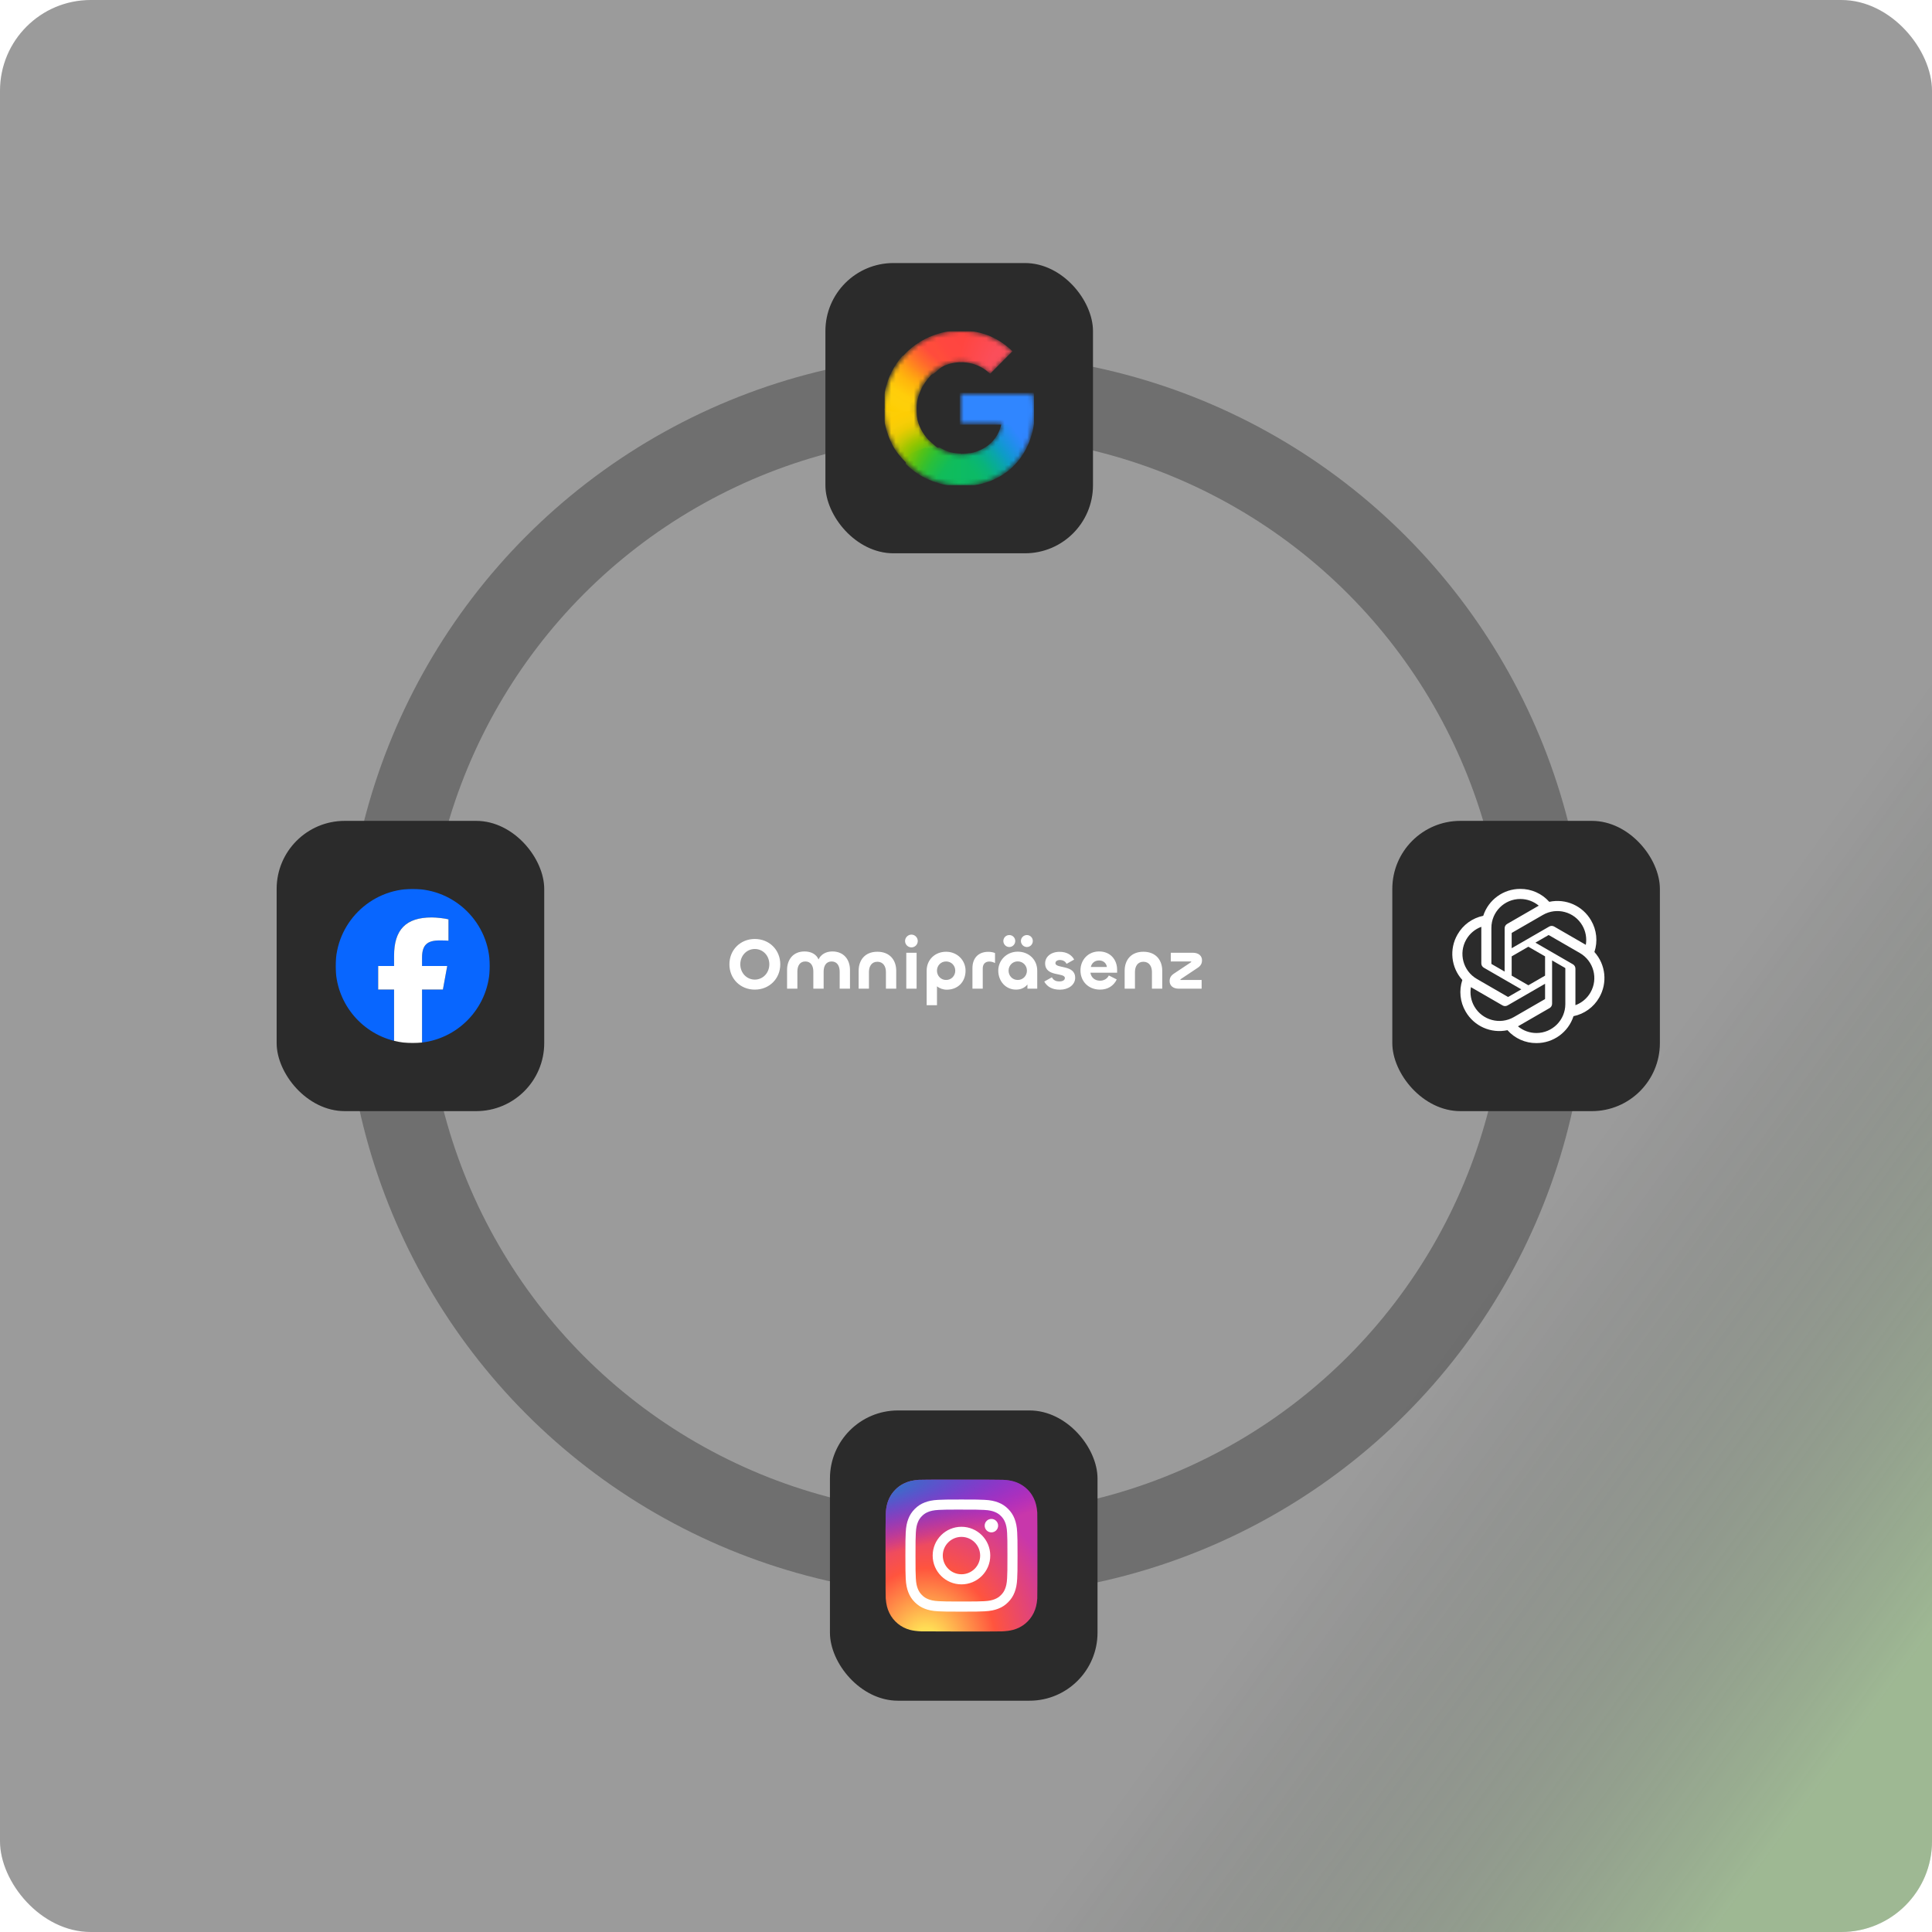 <svg width="426" height="426" viewBox="0 0 426 426" fill="none" xmlns="http://www.w3.org/2000/svg">
<rect width="426" height="426" rx="20" fill="#2B2B2B" fill-opacity="0.47"/>
<rect width="426" height="426" rx="20" fill="url(#paint0_linear_247_3765)" fill-opacity="0.29"/>
<path d="M166.433 218.208C163.249 218.208 160.833 215.808 160.833 212.624C160.833 209.456 163.249 207.04 166.433 207.04C169.633 207.04 172.049 209.456 172.049 212.624C172.049 215.808 169.617 218.208 166.433 218.208ZM166.433 216C168.225 216 169.633 214.528 169.633 212.624C169.633 210.72 168.241 209.248 166.433 209.248C164.641 209.248 163.233 210.72 163.233 212.624C163.233 214.528 164.641 216 166.433 216ZM183.53 209.792C186.106 209.792 187.418 211.648 187.418 213.856V218H185.146V214.24C185.146 213.024 184.618 212 183.37 212C182.138 212 181.61 213.008 181.61 214.208V218H179.338V214.224C179.338 213.008 178.81 212 177.578 212C176.314 212 175.818 213.024 175.818 214.224V218H173.546V213.856C173.546 211.648 174.842 209.792 177.402 209.792C178.922 209.792 180.026 210.464 180.49 211.552C180.986 210.464 182.106 209.792 183.53 209.792ZM193.455 212.064C192.175 212.064 191.599 213.104 191.599 214.32V218H189.327V214.048C189.327 211.744 190.687 209.856 193.455 209.856C196.223 209.856 197.615 211.728 197.615 214.048V218H195.343V214.32C195.343 213.104 194.751 212.064 193.455 212.064ZM200.971 208.896C200.203 208.896 199.563 208.272 199.563 207.488C199.563 206.72 200.203 206.08 200.971 206.08C201.739 206.08 202.363 206.72 202.363 207.488C202.363 208.272 201.739 208.896 200.971 208.896ZM199.835 210.08H202.107V218H199.835V210.08ZM206.599 221.648H204.327V214.016C204.327 211.632 206.151 209.856 208.615 209.856C211.063 209.856 212.903 211.744 212.903 214.016C212.903 216.496 211.207 218.224 208.743 218.224C207.943 218.224 207.191 217.936 206.599 217.488V221.648ZM208.615 216.08C209.783 216.08 210.631 215.152 210.631 214.032C210.631 212.912 209.783 212 208.615 212C207.447 212 206.599 212.912 206.599 214.032C206.599 215.152 207.447 216.08 208.615 216.08ZM216.693 218H214.421V213.456C214.421 211.424 215.573 209.872 217.925 209.872C218.437 209.872 218.997 209.968 219.397 210.144V212.352C219.013 212.128 218.549 212.016 218.133 212.016C217.237 212.016 216.693 212.592 216.693 213.536V218ZM222.547 208.816C221.827 208.816 221.235 208.224 221.235 207.488C221.235 206.752 221.827 206.176 222.547 206.176C223.267 206.176 223.859 206.752 223.859 207.488C223.859 208.224 223.267 208.816 222.547 208.816ZM226.419 208.816C225.715 208.816 225.107 208.224 225.107 207.488C225.107 206.752 225.715 206.176 226.419 206.176C227.155 206.176 227.731 206.752 227.731 207.488C227.731 208.224 227.155 208.816 226.419 208.816ZM224.035 218.208C221.731 218.208 220.115 216.32 220.115 214.016C220.115 211.744 221.971 209.84 224.403 209.84C226.883 209.84 228.707 211.632 228.707 214.016V218H226.547V217.072C225.987 217.776 225.123 218.208 224.035 218.208ZM224.403 216.08C225.571 216.08 226.435 215.152 226.435 214.032C226.435 212.912 225.571 211.984 224.403 211.984C223.235 211.984 222.387 212.912 222.387 214.032C222.387 215.152 223.235 216.08 224.403 216.08ZM233.712 218.224C232.064 218.224 230.912 217.616 230.256 216.432L231.936 215.488C232.272 216.128 232.8 216.4 233.6 216.4C234.336 216.4 234.8 216.112 234.8 215.648C234.8 214.368 230.448 215.472 230.448 212.416C230.448 210.992 231.696 209.872 233.648 209.872C235.344 209.872 236.368 210.672 236.848 211.584L235.168 212.528C234.912 211.952 234.336 211.68 233.696 211.68C233.136 211.68 232.72 211.952 232.72 212.368C232.72 213.648 237.072 212.624 237.072 215.6C237.072 217.2 235.52 218.224 233.712 218.224ZM242.56 218.208C240.096 218.208 238.24 216.496 238.24 213.968C238.24 211.68 239.904 209.792 242.352 209.792C244.864 209.792 246.32 211.648 246.32 213.808V214.48H240.432C240.592 215.536 241.408 216.24 242.544 216.24C243.408 216.24 244.128 215.824 244.496 215.088L246.24 215.968C245.552 217.392 244.24 218.208 242.56 218.208ZM240.528 213.216H244.064C243.968 212.4 243.296 211.776 242.336 211.776C241.344 211.776 240.688 212.416 240.528 213.216ZM252.111 212.064C250.831 212.064 250.255 213.104 250.255 214.32V218H247.983V214.048C247.983 211.744 249.343 209.856 252.111 209.856C254.879 209.856 256.271 211.728 256.271 214.048V218H253.999V214.32C253.999 213.104 253.407 212.064 252.111 212.064ZM264.955 218H259.899C258.571 218 257.915 217.248 257.899 216.384C257.883 215.648 258.171 215.12 258.859 214.672L262.603 212.176C262.635 212.16 262.667 212.112 262.667 212.08C262.667 212 262.603 212 262.555 212H258.155V210.08H263.035C264.363 210.08 265.035 210.832 265.035 211.696C265.051 212.432 264.763 212.96 264.075 213.408L260.331 215.904C260.283 215.936 260.267 215.968 260.267 216.032C260.267 216.08 260.299 216.08 260.363 216.08H264.955V218Z" fill="white"/>
<circle cx="213" cy="215" r="128" stroke="#2B2B2B" stroke-opacity="0.39" stroke-width="18"/>
<rect x="182" y="58" width="59" height="64" rx="15" fill="#2B2B2B"/>
<rect x="307" y="181" width="59" height="64" rx="15" fill="#2B2B2B"/>
<rect x="61" y="181" width="59" height="64" rx="15" fill="#2B2B2B"/>
<rect x="183" y="311" width="59" height="64" rx="15" fill="#2B2B2B"/>
<g clip-path="url(#clip0_247_3765)">
<mask id="mask0_247_3765" style="mask-type:luminance" maskUnits="userSpaceOnUse" x="195" y="73" width="33" height="34">
<path d="M227.683 86.846H211.851V93.382H220.948C220.802 94.307 220.474 95.217 219.993 96.047C219.442 96.997 218.761 97.721 218.063 98.272C215.972 99.923 213.534 100.261 211.84 100.261C207.563 100.261 203.909 97.413 202.494 93.543C202.437 93.402 202.399 93.257 202.353 93.114C202.04 92.129 201.869 91.085 201.869 90.001C201.869 88.873 202.054 87.793 202.392 86.772C203.722 82.749 207.459 79.743 211.844 79.743C212.725 79.743 213.575 79.852 214.38 80.067C216.221 80.56 217.523 81.531 218.32 82.299L223.134 77.442C220.206 74.676 216.389 73 211.836 73C208.195 73 204.835 74.168 202.081 76.143C199.847 77.745 198.016 79.889 196.779 82.379C195.63 84.688 195 87.247 195 89.999C195 92.75 195.631 95.335 196.78 97.623V97.638C197.995 100.067 199.771 102.158 201.929 103.752C203.815 105.145 207.196 107 211.836 107C214.503 107 216.868 106.504 218.953 105.576C220.457 104.906 221.79 104.032 222.996 102.909C224.591 101.425 225.84 99.59 226.692 97.478C227.544 95.366 228 92.978 228 90.389C228 89.183 227.882 87.959 227.683 86.846V86.846Z" fill="white"/>
</mask>
<g mask="url(#mask0_247_3765)">
<g filter="url(#filter0_f_247_3765)">
<path d="M194.758 90.114C194.775 92.822 195.524 95.616 196.658 97.871V97.887C197.477 99.525 198.596 100.818 199.871 102.1L207.573 99.205C206.116 98.443 205.893 97.976 204.849 97.123C203.781 96.014 202.986 94.741 202.491 93.249H202.471L202.491 93.233C202.165 92.247 202.133 91.201 202.121 90.114H194.758Z" fill="url(#paint1_radial_247_3765)"/>
</g>
<g filter="url(#filter1_f_247_3765)">
<path d="M211.851 72.876C211.09 75.632 211.381 78.31 211.851 79.868C212.73 79.869 213.577 79.977 214.379 80.192C216.22 80.685 217.522 81.656 218.32 82.424L223.257 77.442C220.332 74.68 216.812 72.881 211.851 72.876Z" fill="url(#paint2_radial_247_3765)"/>
</g>
<g filter="url(#filter2_f_247_3765)">
<path d="M211.835 72.855C208.101 72.854 204.654 74.053 201.829 76.079C200.781 76.831 199.818 77.699 198.961 78.665C198.737 80.836 200.642 83.503 204.415 83.481C206.245 81.287 208.953 79.867 211.966 79.867C211.969 79.867 211.971 79.868 211.974 79.868L211.851 72.855C211.846 72.855 211.84 72.855 211.835 72.855Z" fill="url(#paint3_radial_247_3765)"/>
</g>
<g filter="url(#filter3_f_247_3765)">
<path d="M224.158 90.899L220.826 93.258C220.68 94.183 220.351 95.093 219.87 95.923C219.319 96.873 218.638 97.597 217.94 98.148C215.853 99.796 213.422 100.135 211.729 100.136C209.979 103.207 209.673 104.744 211.852 107.222C214.549 107.22 216.94 106.719 219.049 105.779C220.573 105.101 221.924 104.215 223.146 103.077C224.762 101.573 226.028 99.713 226.892 97.573C227.755 95.433 228.217 93.013 228.217 90.389L224.158 90.899Z" fill="url(#paint4_radial_247_3765)"/>
</g>
<g filter="url(#filter4_f_247_3765)">
<path d="M211.605 86.598V93.63H227.639C227.78 92.667 228.246 91.421 228.246 90.389C228.246 89.183 228.129 87.711 227.929 86.598H211.605Z" fill="#3086FF"/>
</g>
<g filter="url(#filter5_f_247_3765)">
<path d="M199.038 78.417C198.049 79.532 197.203 80.781 196.533 82.131C195.383 84.44 194.754 87.247 194.754 89.998C194.754 90.037 194.757 90.075 194.757 90.114C195.266 91.12 201.791 90.927 202.12 90.114C202.12 90.076 202.115 90.039 202.115 90.001C202.115 88.872 202.3 88.041 202.638 87.02C203.054 85.762 203.705 84.603 204.538 83.605C204.727 83.356 205.231 82.822 205.378 82.502C205.434 82.38 205.276 82.312 205.267 82.269C205.258 82.221 205.046 82.259 204.999 82.224C204.849 82.11 204.551 82.05 204.37 81.998C203.984 81.885 203.344 81.637 202.988 81.379C201.864 80.564 200.109 79.592 199.038 78.417Z" fill="url(#paint5_radial_247_3765)"/>
</g>
<g filter="url(#filter6_f_247_3765)">
<path d="M203.012 82.274C205.618 83.901 206.368 81.453 208.101 80.686L205.086 74.245C203.977 74.725 202.929 75.322 201.957 76.019C200.505 77.06 199.223 78.331 198.164 79.777L203.012 82.274Z" fill="url(#paint6_radial_247_3765)"/>
</g>
<g filter="url(#filter7_f_247_3765)">
<path d="M204.072 98.708C200.573 100.009 200.025 100.056 199.703 102.29C200.319 102.909 200.98 103.482 201.683 104.001C203.568 105.393 207.196 107.248 211.835 107.248C211.84 107.248 211.845 107.248 211.851 107.248V100.012C211.847 100.012 211.843 100.012 211.84 100.012C210.103 100.012 208.715 99.542 207.291 98.725C206.94 98.523 206.304 99.064 205.98 98.822C205.534 98.489 204.459 99.11 204.072 98.708Z" fill="url(#paint7_radial_247_3765)"/>
</g>
<g opacity="0.5" filter="url(#filter8_f_247_3765)">
<path d="M209.803 99.784V107.122C210.452 107.201 211.127 107.248 211.836 107.248C212.546 107.248 213.234 107.211 213.901 107.141V99.834C213.153 99.966 212.448 100.012 211.841 100.012C211.142 100.012 210.462 99.928 209.803 99.784Z" fill="url(#paint8_linear_247_3765)"/>
</g>
</g>
</g>
<g clip-path="url(#clip1_247_3765)">
<mask id="mask1_247_3765" style="mask-type:luminance" maskUnits="userSpaceOnUse" x="67" y="189" width="48" height="48">
<path d="M67.199 189.2H114.799V236.8H67.199V189.2Z" fill="white"/>
</mask>
<g mask="url(#mask1_247_3765)">
<path d="M108 213C108 203.611 100.389 196 91 196C81.611 196 74 203.611 74 213C74 220.973 79.489 227.662 86.893 229.499V218.195H83.388V213H86.893V210.762C86.893 204.975 89.512 202.293 95.192 202.293C96.269 202.293 98.128 202.505 98.888 202.716V207.425C98.487 207.383 97.79 207.362 96.924 207.362C94.136 207.362 93.059 208.418 93.059 211.163V213H98.612L97.658 218.195H93.059V229.875C101.477 228.859 108 221.692 108 213Z" fill="#0866FF"/>
<path d="M97.657 218.195L98.611 213H93.059V211.163C93.059 208.417 94.136 207.362 96.923 207.362C97.789 207.362 98.486 207.383 98.887 207.425V202.716C98.127 202.505 96.269 202.293 95.192 202.293C89.511 202.293 86.892 204.975 86.892 210.762V213H83.387V218.195H86.892V229.499C88.208 229.826 89.583 230 90.999 230C91.696 230 92.383 229.957 93.059 229.875V218.195H97.657Z" fill="white"/>
</g>
</g>
<g clip-path="url(#clip2_247_3765)">
<path d="M212.008 326.258C205.017 326.258 202.973 326.265 202.575 326.298C201.141 326.417 200.248 326.643 199.275 327.127C198.526 327.5 197.935 327.931 197.351 328.536C196.289 329.639 195.645 330.996 195.412 332.609C195.299 333.392 195.266 333.551 195.259 337.551C195.256 338.884 195.259 340.639 195.259 342.992C195.259 349.978 195.267 352.02 195.3 352.417C195.416 353.813 195.635 354.691 196.099 355.652C196.985 357.491 198.677 358.872 200.67 359.387C201.361 359.565 202.123 359.663 203.102 359.709C203.517 359.727 207.743 359.74 211.973 359.74C216.202 359.74 220.431 359.735 220.835 359.714C221.969 359.661 222.627 359.572 223.354 359.384C225.361 358.867 227.022 357.507 227.926 355.642C228.381 354.704 228.611 353.792 228.716 352.469C228.738 352.181 228.748 347.581 228.748 342.988C228.748 338.394 228.738 333.803 228.715 333.514C228.609 332.17 228.379 331.266 227.91 330.31C227.524 329.528 227.097 328.944 226.476 328.346C225.368 327.288 224.014 326.644 222.399 326.411C221.617 326.298 221.461 326.265 217.458 326.258H212.008Z" fill="url(#paint9_radial_247_3765)"/>
<path d="M212.008 326.258C205.017 326.258 202.973 326.265 202.575 326.298C201.141 326.417 200.248 326.643 199.275 327.127C198.526 327.5 197.935 327.931 197.351 328.536C196.289 329.639 195.645 330.996 195.412 332.609C195.299 333.392 195.266 333.551 195.259 337.551C195.256 338.884 195.259 340.639 195.259 342.992C195.259 349.978 195.267 352.02 195.3 352.417C195.416 353.813 195.635 354.691 196.099 355.652C196.985 357.491 198.677 358.872 200.67 359.387C201.361 359.565 202.123 359.663 203.102 359.709C203.517 359.727 207.743 359.74 211.973 359.74C216.202 359.74 220.431 359.735 220.835 359.714C221.969 359.661 222.627 359.572 223.354 359.384C225.361 358.867 227.022 357.507 227.926 355.642C228.381 354.704 228.611 353.792 228.716 352.469C228.738 352.181 228.748 347.581 228.748 342.988C228.748 338.394 228.738 333.803 228.715 333.514C228.609 332.17 228.379 331.266 227.91 330.31C227.524 329.528 227.097 328.944 226.476 328.346C225.368 327.288 224.014 326.644 222.399 326.411C221.617 326.298 221.461 326.265 217.458 326.258H212.008Z" fill="url(#paint10_radial_247_3765)"/>
<path d="M212.001 330.636C208.643 330.636 208.222 330.651 206.903 330.711C205.587 330.771 204.689 330.98 203.903 331.285C203.089 331.601 202.4 332.024 201.712 332.711C201.025 333.398 200.602 334.088 200.286 334.901C199.979 335.687 199.77 336.586 199.711 337.902C199.652 339.22 199.637 339.642 199.637 343C199.637 346.358 199.652 346.778 199.711 348.097C199.772 349.413 199.98 350.311 200.286 351.097C200.602 351.91 201.024 352.6 201.712 353.287C202.399 353.975 203.088 354.399 203.901 354.714C204.688 355.02 205.586 355.229 206.902 355.289C208.221 355.349 208.642 355.364 211.999 355.364C215.357 355.364 215.777 355.349 217.096 355.289C218.412 355.229 219.312 355.02 220.098 354.714C220.911 354.399 221.6 353.975 222.287 353.287C222.975 352.6 223.397 351.91 223.714 351.098C224.018 350.311 224.226 349.412 224.288 348.097C224.348 346.778 224.363 346.358 224.363 343C224.363 339.642 224.348 339.221 224.288 337.902C224.226 336.586 224.018 335.687 223.714 334.901C223.397 334.088 222.975 333.398 222.287 332.711C221.599 332.023 220.912 331.601 220.098 331.285C219.31 330.98 218.411 330.771 217.094 330.711C215.776 330.651 215.356 330.636 211.997 330.636H212.001ZM210.892 332.864C211.221 332.864 211.588 332.864 212.001 332.864C215.302 332.864 215.693 332.876 216.997 332.935C218.202 332.99 218.856 333.192 219.292 333.361C219.869 333.585 220.281 333.853 220.713 334.286C221.146 334.719 221.414 335.131 221.638 335.708C221.807 336.143 222.009 336.797 222.064 338.003C222.123 339.306 222.136 339.697 222.136 342.997C222.136 346.297 222.123 346.688 222.064 347.991C222.009 349.197 221.807 349.851 221.638 350.286C221.414 350.863 221.146 351.274 220.713 351.707C220.28 352.139 219.869 352.407 219.292 352.631C218.857 352.801 218.202 353.002 216.997 353.057C215.694 353.117 215.302 353.13 212.001 353.13C208.7 353.13 208.309 353.117 207.005 353.057C205.8 353.002 205.146 352.8 204.71 352.631C204.133 352.407 203.72 352.139 203.288 351.706C202.855 351.274 202.587 350.863 202.363 350.285C202.193 349.85 201.992 349.196 201.937 347.99C201.878 346.687 201.866 346.296 201.866 342.994C201.866 339.692 201.878 339.303 201.937 338C201.992 336.794 202.193 336.14 202.363 335.704C202.587 335.127 202.855 334.715 203.288 334.282C203.72 333.849 204.133 333.582 204.71 333.357C205.145 333.187 205.8 332.986 207.005 332.931C208.146 332.879 208.588 332.864 210.892 332.861V332.864ZM218.6 334.917C217.781 334.917 217.117 335.581 217.117 336.4C217.117 337.219 217.781 337.884 218.6 337.884C219.419 337.884 220.084 337.219 220.084 336.4C220.084 335.581 219.419 334.917 218.6 334.917V334.917ZM212.001 336.651C208.495 336.651 205.652 339.493 205.652 343C205.652 346.506 208.495 349.348 212.001 349.348C215.507 349.348 218.349 346.506 218.349 343C218.349 339.493 215.507 336.651 212.001 336.651ZM212.001 338.879C214.277 338.879 216.122 340.724 216.122 343C216.122 345.276 214.277 347.121 212.001 347.121C209.725 347.121 207.88 345.276 207.88 343C207.88 340.724 209.725 338.879 212.001 338.879Z" fill="white"/>
</g>
<g clip-path="url(#clip3_247_3765)">
<path d="M351.563 209.916C352.334 207.601 352.069 205.064 350.835 202.958C348.98 199.728 345.251 198.067 341.608 198.849C339.988 197.023 337.66 195.985 335.22 196C331.497 195.992 328.193 198.389 327.048 201.931C324.656 202.421 322.592 203.918 321.384 206.04C319.515 209.261 319.941 213.322 322.438 216.085C321.666 218.4 321.932 220.936 323.165 223.042C325.021 226.272 328.75 227.934 332.392 227.152C334.011 228.977 336.34 230.015 338.781 229.999C342.506 230.009 345.811 227.61 346.956 224.064C349.348 223.574 351.412 222.077 352.62 219.955C354.487 216.734 354.06 212.676 351.564 209.914L351.563 209.916ZM338.783 227.777C337.292 227.78 335.849 227.258 334.704 226.303C334.756 226.275 334.847 226.225 334.905 226.189L341.675 222.279C342.022 222.082 342.234 221.714 342.232 221.315V211.771L345.093 213.423C345.124 213.438 345.144 213.468 345.149 213.502V221.406C345.144 224.92 342.298 227.77 338.783 227.777ZM325.094 221.93C324.347 220.641 324.078 219.129 324.334 217.661C324.384 217.691 324.472 217.745 324.535 217.781L331.305 221.691C331.648 221.892 332.073 221.892 332.418 221.691L340.683 216.919V220.223C340.685 220.257 340.669 220.29 340.643 220.311L333.799 224.263C330.751 226.018 326.858 224.975 325.095 221.93H325.094ZM323.312 207.152C324.056 205.86 325.23 204.872 326.628 204.359C326.628 204.417 326.625 204.52 326.625 204.593V212.414C326.623 212.811 326.835 213.18 327.181 213.376L335.446 218.148L332.585 219.8C332.556 219.819 332.52 219.822 332.488 219.809L325.643 215.854C322.601 214.092 321.558 210.2 323.311 207.153L323.312 207.152ZM346.821 212.623L338.556 207.85L341.417 206.199C341.446 206.18 341.482 206.177 341.514 206.191L348.358 210.142C351.406 211.903 352.45 215.801 350.69 218.848C349.945 220.138 348.772 221.126 347.375 221.64V213.586C347.378 213.188 347.166 212.821 346.822 212.623H346.821ZM349.668 208.337C349.619 208.306 349.53 208.253 349.468 208.217L342.697 204.307C342.354 204.106 341.929 204.106 341.585 204.307L333.32 209.08V205.775C333.318 205.741 333.334 205.708 333.36 205.687L340.204 201.739C343.252 199.98 347.149 201.027 348.907 204.076C349.649 205.364 349.918 206.872 349.666 208.337H349.668ZM331.764 214.226L328.902 212.574C328.871 212.559 328.851 212.529 328.847 212.495V204.592C328.849 201.073 331.704 198.221 335.223 198.223C336.711 198.223 338.152 198.746 339.296 199.698C339.244 199.725 339.155 199.775 339.096 199.811L332.325 203.721C331.979 203.918 331.766 204.286 331.769 204.684L331.764 214.224V214.226ZM333.319 210.875L337 208.749L340.682 210.874V215.125L337 217.25L333.319 215.125V210.875Z" fill="white"/>
</g>
<defs>
<filter id="filter0_f_247_3765" x="194.288" y="89.644" width="13.755" height="12.927" filterUnits="userSpaceOnUse" color-interpolation-filters="sRGB">
<feFlood flood-opacity="0" result="BackgroundImageFix"/>
<feBlend mode="normal" in="SourceGraphic" in2="BackgroundImageFix" result="shape"/>
<feGaussianBlur stdDeviation="0.235" result="effect1_foregroundBlur_247_3765"/>
</filter>
<filter id="filter1_f_247_3765" x="210.913" y="72.406" width="12.813" height="10.488" filterUnits="userSpaceOnUse" color-interpolation-filters="sRGB">
<feFlood flood-opacity="0" result="BackgroundImageFix"/>
<feBlend mode="normal" in="SourceGraphic" in2="BackgroundImageFix" result="shape"/>
<feGaussianBlur stdDeviation="0.235" result="effect1_foregroundBlur_247_3765"/>
</filter>
<filter id="filter2_f_247_3765" x="198.473" y="72.384" width="13.971" height="11.567" filterUnits="userSpaceOnUse" color-interpolation-filters="sRGB">
<feFlood flood-opacity="0" result="BackgroundImageFix"/>
<feBlend mode="normal" in="SourceGraphic" in2="BackgroundImageFix" result="shape"/>
<feGaussianBlur stdDeviation="0.235" result="effect1_foregroundBlur_247_3765"/>
</filter>
<filter id="filter3_f_247_3765" x="209.846" y="89.919" width="18.84" height="17.773" filterUnits="userSpaceOnUse" color-interpolation-filters="sRGB">
<feFlood flood-opacity="0" result="BackgroundImageFix"/>
<feBlend mode="normal" in="SourceGraphic" in2="BackgroundImageFix" result="shape"/>
<feGaussianBlur stdDeviation="0.235" result="effect1_foregroundBlur_247_3765"/>
</filter>
<filter id="filter4_f_247_3765" x="211.135" y="86.128" width="17.581" height="7.973" filterUnits="userSpaceOnUse" color-interpolation-filters="sRGB">
<feFlood flood-opacity="0" result="BackgroundImageFix"/>
<feBlend mode="normal" in="SourceGraphic" in2="BackgroundImageFix" result="shape"/>
<feGaussianBlur stdDeviation="0.235" result="effect1_foregroundBlur_247_3765"/>
</filter>
<filter id="filter5_f_247_3765" x="194.284" y="77.947" width="11.577" height="13.321" filterUnits="userSpaceOnUse" color-interpolation-filters="sRGB">
<feFlood flood-opacity="0" result="BackgroundImageFix"/>
<feBlend mode="normal" in="SourceGraphic" in2="BackgroundImageFix" result="shape"/>
<feGaussianBlur stdDeviation="0.235" result="effect1_foregroundBlur_247_3765"/>
</filter>
<filter id="filter6_f_247_3765" x="194.859" y="70.94" width="16.547" height="15.185" filterUnits="userSpaceOnUse" color-interpolation-filters="sRGB">
<feFlood flood-opacity="0" result="BackgroundImageFix"/>
<feBlend mode="normal" in="SourceGraphic" in2="BackgroundImageFix" result="shape"/>
<feGaussianBlur stdDeviation="1.652" result="effect1_foregroundBlur_247_3765"/>
</filter>
<filter id="filter7_f_247_3765" x="199.233" y="98.209" width="13.089" height="9.509" filterUnits="userSpaceOnUse" color-interpolation-filters="sRGB">
<feFlood flood-opacity="0" result="BackgroundImageFix"/>
<feBlend mode="normal" in="SourceGraphic" in2="BackgroundImageFix" result="shape"/>
<feGaussianBlur stdDeviation="0.235" result="effect1_foregroundBlur_247_3765"/>
</filter>
<filter id="filter8_f_247_3765" x="209.333" y="99.314" width="5.038" height="8.404" filterUnits="userSpaceOnUse" color-interpolation-filters="sRGB">
<feFlood flood-opacity="0" result="BackgroundImageFix"/>
<feBlend mode="normal" in="SourceGraphic" in2="BackgroundImageFix" result="shape"/>
<feGaussianBlur stdDeviation="0.235" result="effect1_foregroundBlur_247_3765"/>
</filter>
<linearGradient id="paint0_linear_247_3765" x1="410.115" y1="171.352" x2="510.263" y2="244.076" gradientUnits="userSpaceOnUse">
<stop stop-opacity="0"/>
<stop offset="1" stop-color="#A6FF81"/>
</linearGradient>
<radialGradient id="paint1_radial_247_3765" cx="0" cy="0" r="1" gradientUnits="userSpaceOnUse" gradientTransform="translate(207.418 101.845) rotate(-92.319) scale(16.946 24.676)">
<stop offset="0.142" stop-color="#1ABD4D"/>
<stop offset="0.248" stop-color="#6EC30D"/>
<stop offset="0.312" stop-color="#8AC502"/>
<stop offset="0.366" stop-color="#A2C600"/>
<stop offset="0.446" stop-color="#C8C903"/>
<stop offset="0.54" stop-color="#EBCB03"/>
<stop offset="0.616" stop-color="#F7CD07"/>
<stop offset="0.699" stop-color="#FDCD04"/>
<stop offset="0.771" stop-color="#FDCE05"/>
<stop offset="0.861" stop-color="#FFCE0A"/>
</radialGradient>
<radialGradient id="paint2_radial_247_3765" cx="0" cy="0" r="1" gradientUnits="userSpaceOnUse" gradientTransform="translate(222.795 82.063) scale(11.646 15.171)">
<stop offset="0.408" stop-color="#FB4E5A"/>
<stop offset="1" stop-color="#FF4540"/>
</radialGradient>
<radialGradient id="paint3_radial_247_3765" cx="0" cy="0" r="1" gradientUnits="userSpaceOnUse" gradientTransform="translate(216.435 70.658) rotate(150.808) scale(18.691 25.48)">
<stop offset="0.231" stop-color="#FF4541"/>
<stop offset="0.312" stop-color="#FF4540"/>
<stop offset="0.458" stop-color="#FF4640"/>
<stop offset="0.54" stop-color="#FF473F"/>
<stop offset="0.699" stop-color="#FF5138"/>
<stop offset="0.771" stop-color="#FF5B33"/>
<stop offset="0.861" stop-color="#FF6C29"/>
<stop offset="1" stop-color="#FF8C18"/>
</radialGradient>
<radialGradient id="paint4_radial_247_3765" cx="0" cy="0" r="1" gradientUnits="userSpaceOnUse" gradientTransform="translate(212.095 105.022) rotate(-127.214) scale(48.927 18.019)">
<stop offset="0.132" stop-color="#0CBA65"/>
<stop offset="0.21" stop-color="#0BB86D"/>
<stop offset="0.297" stop-color="#09B479"/>
<stop offset="0.396" stop-color="#08AD93"/>
<stop offset="0.477" stop-color="#0AA6A9"/>
<stop offset="0.568" stop-color="#0D9CC6"/>
<stop offset="0.667" stop-color="#1893DD"/>
<stop offset="0.769" stop-color="#258BF1"/>
<stop offset="0.859" stop-color="#3086FF"/>
</radialGradient>
<radialGradient id="paint5_radial_247_3765" cx="0" cy="0" r="1" gradientUnits="userSpaceOnUse" gradientTransform="translate(210.406 76.066) rotate(96.561) scale(18.327 25.127)">
<stop offset="0.366" stop-color="#FF4E3A"/>
<stop offset="0.458" stop-color="#FF8A1B"/>
<stop offset="0.54" stop-color="#FFA312"/>
<stop offset="0.616" stop-color="#FFB60C"/>
<stop offset="0.771" stop-color="#FFCD0A"/>
<stop offset="0.861" stop-color="#FECF0A"/>
<stop offset="0.915" stop-color="#FECF08"/>
<stop offset="1" stop-color="#FDCD01"/>
</radialGradient>
<radialGradient id="paint6_radial_247_3765" cx="0" cy="0" r="1" gradientUnits="userSpaceOnUse" gradientTransform="translate(207.46 75.877) rotate(131.871) scale(9.069 25.555)">
<stop offset="0.316" stop-color="#FF4C3C"/>
<stop offset="0.604" stop-color="#FF692C"/>
<stop offset="0.727" stop-color="#FF7825"/>
<stop offset="0.885" stop-color="#FF8D1B"/>
<stop offset="1" stop-color="#FF9F13"/>
</radialGradient>
<radialGradient id="paint7_radial_247_3765" cx="0" cy="0" r="1" gradientUnits="userSpaceOnUse" gradientTransform="translate(216.435 109.341) rotate(-150.808) scale(18.691 25.48)">
<stop offset="0.231" stop-color="#0FBC5F"/>
<stop offset="0.312" stop-color="#0FBC5F"/>
<stop offset="0.366" stop-color="#0FBC5E"/>
<stop offset="0.458" stop-color="#0FBC5D"/>
<stop offset="0.54" stop-color="#12BC58"/>
<stop offset="0.699" stop-color="#28BF3C"/>
<stop offset="0.771" stop-color="#38C02B"/>
<stop offset="0.861" stop-color="#52C218"/>
<stop offset="0.915" stop-color="#67C30F"/>
<stop offset="1" stop-color="#86C504"/>
</radialGradient>
<linearGradient id="paint8_linear_247_3765" x1="209.803" y1="103.516" x2="213.901" y2="103.516" gradientUnits="userSpaceOnUse">
<stop stop-color="#0FBC5C"/>
<stop offset="1" stop-color="#0CBA65"/>
</linearGradient>
<radialGradient id="paint9_radial_247_3765" cx="0" cy="0" r="1" gradientUnits="userSpaceOnUse" gradientTransform="translate(204.154 362.319) rotate(-90) scale(33.183 30.87)">
<stop stop-color="#FFDD55"/>
<stop offset="0.1" stop-color="#FFDD55"/>
<stop offset="0.5" stop-color="#FF543E"/>
<stop offset="1" stop-color="#C837AB"/>
</radialGradient>
<radialGradient id="paint10_radial_247_3765" cx="0" cy="0" r="1" gradientUnits="userSpaceOnUse" gradientTransform="translate(189.648 328.67) rotate(78.678) scale(14.833 61.157)">
<stop stop-color="#3771C8"/>
<stop offset="0.128" stop-color="#3771C8"/>
<stop offset="1" stop-color="#6600FF" stop-opacity="0"/>
</radialGradient>
<clipPath id="clip0_247_3765">
<rect width="33" height="34" fill="white" transform="translate(195 73)"/>
</clipPath>
<clipPath id="clip1_247_3765">
<rect width="34" height="34" fill="white" transform="translate(74 196)"/>
</clipPath>
<clipPath id="clip2_247_3765">
<rect width="34" height="34" fill="white" transform="translate(195 326)"/>
</clipPath>
<clipPath id="clip3_247_3765">
<rect width="34" height="34" fill="white" transform="translate(320 196)"/>
</clipPath>
</defs>
</svg>
